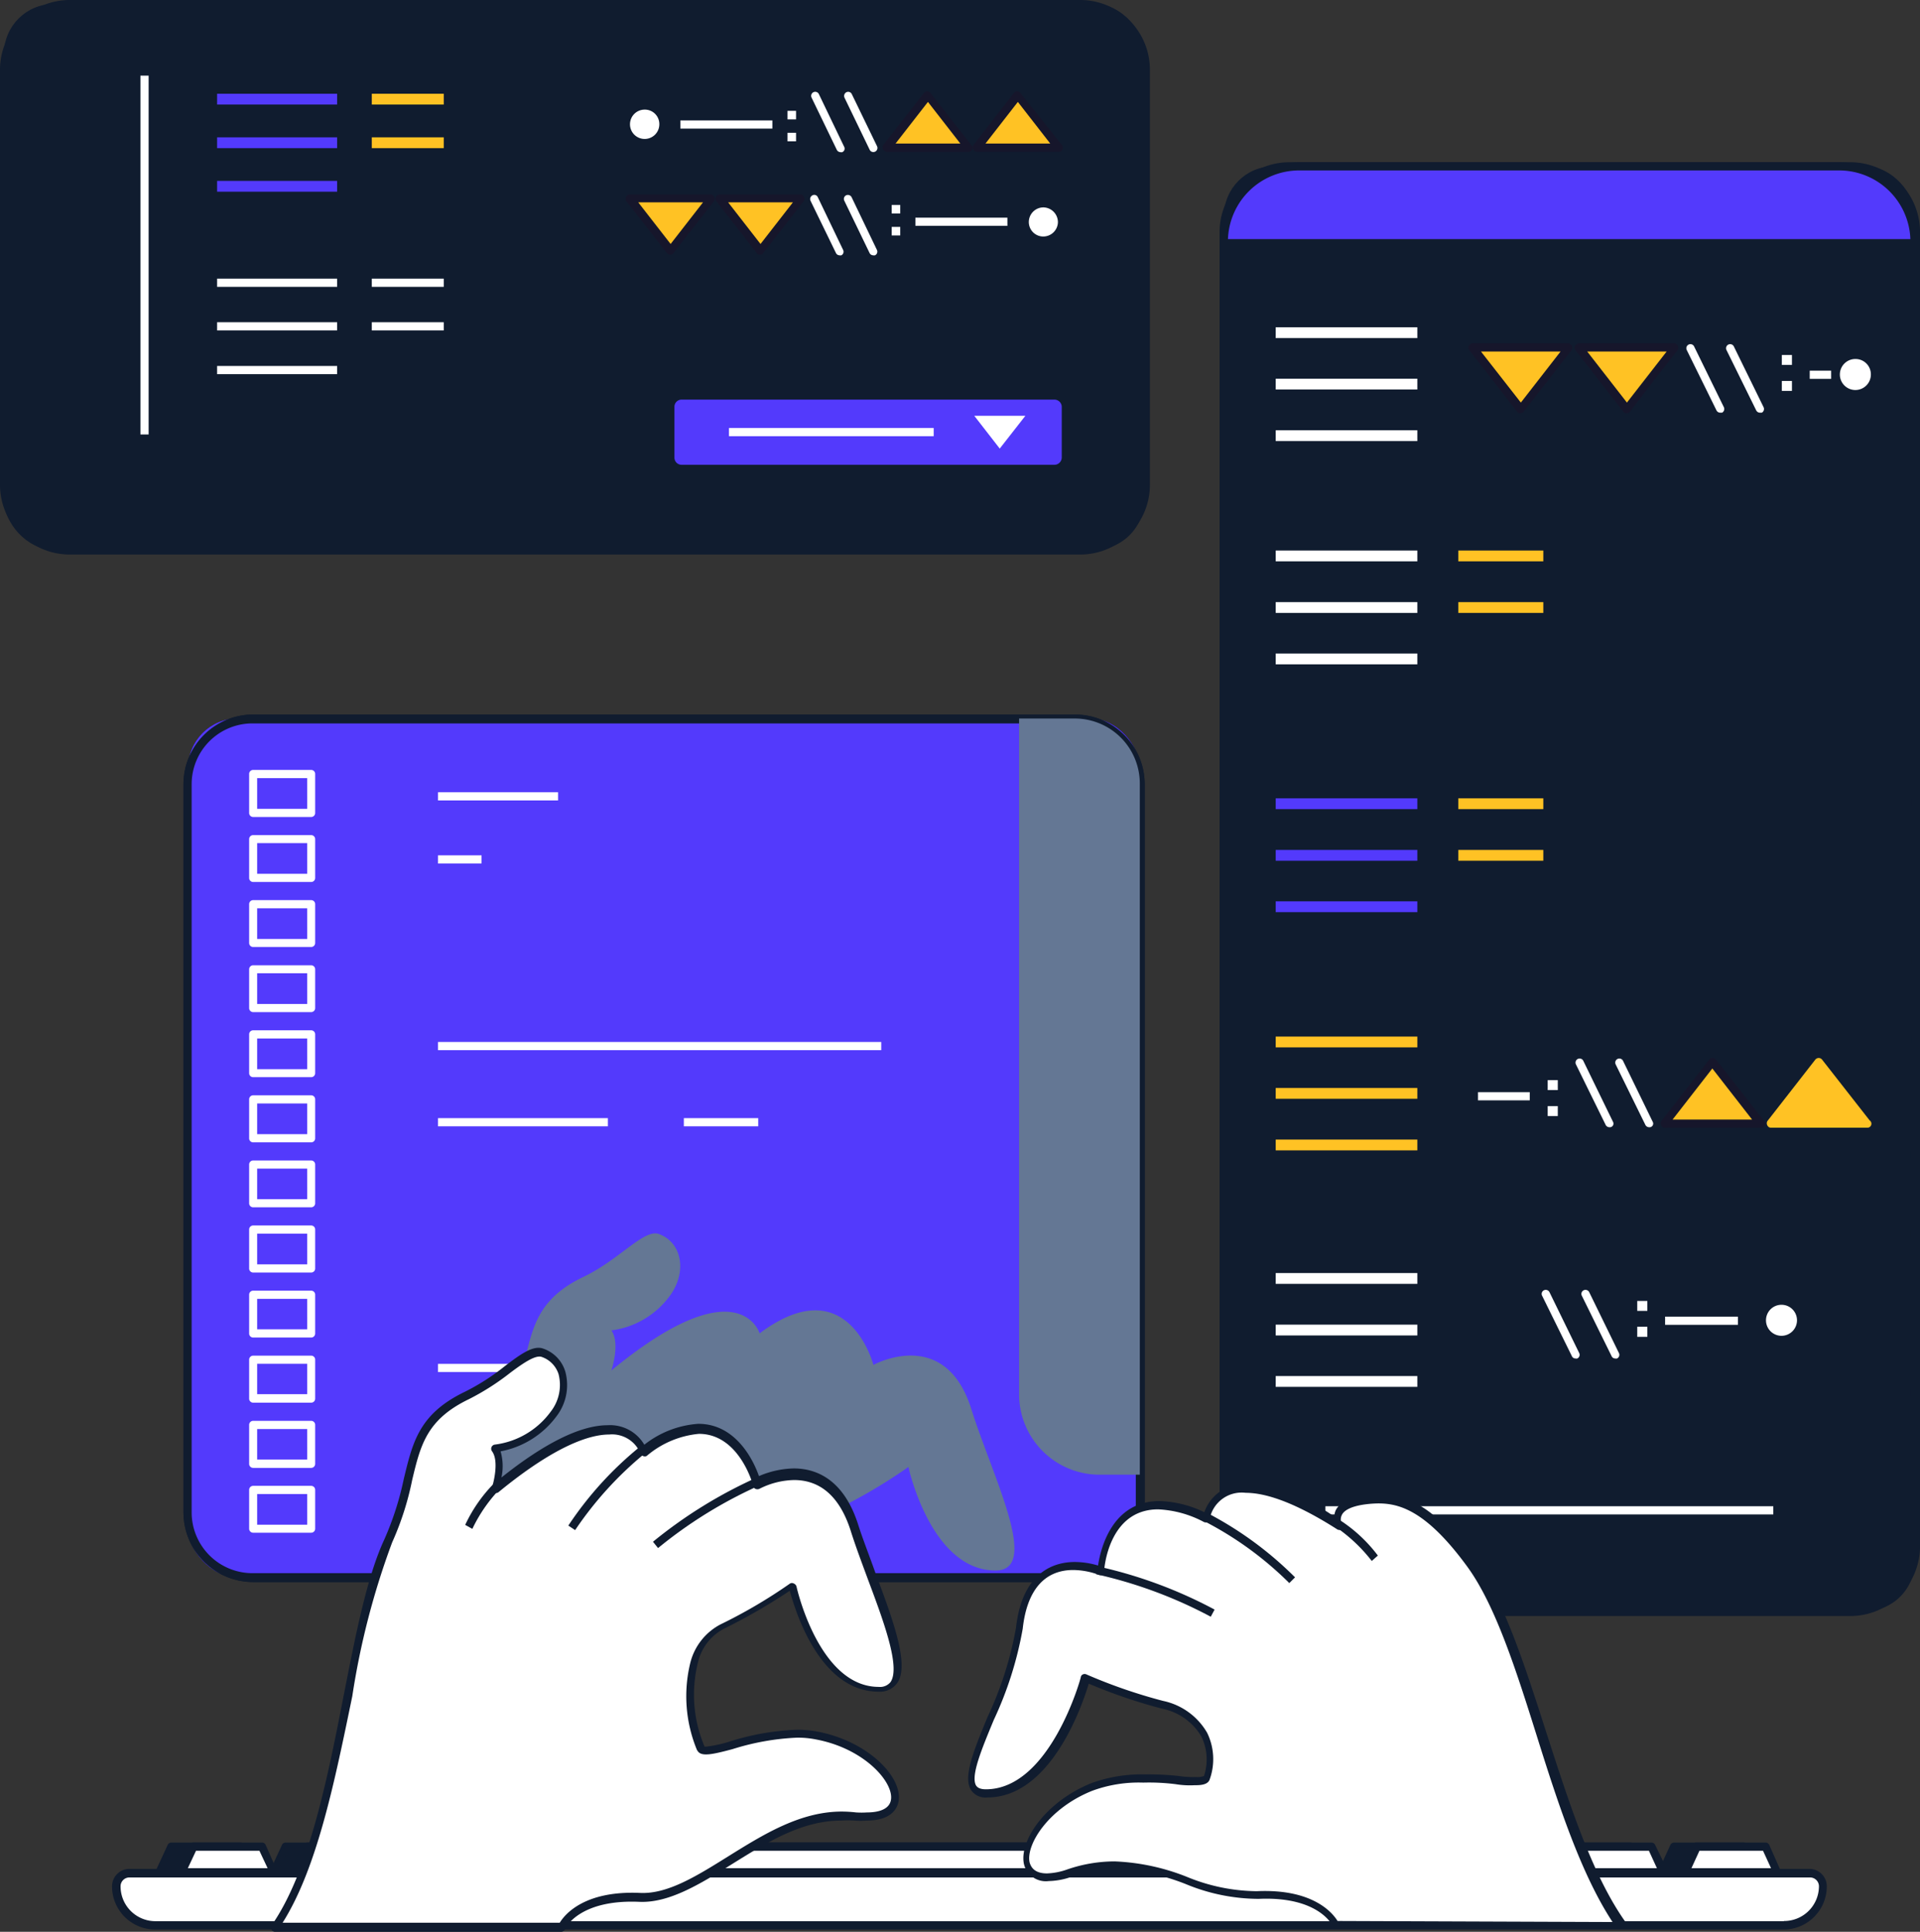 <svg xmlns="http://www.w3.org/2000/svg" width="143.984" height="144.834" viewBox="0 0 143.984 144.834"><rect x="0" y="0" width="143.984" height="144.834" fill="#333333" stroke="none"/><g id="_12" data-name="12" style="isolation: isolate"><g id="&#x421;&#x43B;&#x43E;&#x439;_2" data-name="&#x421;&#x43B;&#x43E;&#x439; 2" transform="translate(0)"><g id="Layer_1" data-name="Layer 1"><rect id="&#x9577;&#x65B9;&#x5F62;_398" data-name="&#x9577;&#x65B9;&#x5F62; 398" width="51.806" height="108.328" rx="3.72" transform="translate(91.787 12.465)" fill="#101c2f"></rect><path id="&#x30D1;&#x30B9;_2957" data-name="&#x30D1;&#x30B9; 2957" d="M117.259,9.31H75.226A5.226,5.226,0,0,0,70,14.536v98.542a5.226,5.226,0,0,0,5.226,5.226H117.3a5.226,5.226,0,0,0,5.226-5.226V14.484A5.226,5.226,0,0,0,117.259,9.31Zm4.56,103.768a4.56,4.56,0,0,1-4.56,4.56H75.226a4.56,4.56,0,0,1-4.56-4.56V14.484a4.56,4.56,0,0,1,4.56-4.56H117.3a4.56,4.56,0,0,1,4.56,4.56Z" transform="translate(21.46 2.854)" fill="#101c2f"></path><path id="&#x30D1;&#x30B9;_2958" data-name="&#x30D1;&#x30B9; 2958" d="M116.408,9.54H75.9a5.644,5.644,0,0,0-5.644,5.644v.183h51.793V15.25a5.658,5.658,0,0,0-5.644-5.71Z" transform="translate(21.54 2.925)" fill="#533afc"></path><path id="&#x30D1;&#x30B9;_2959" data-name="&#x30D1;&#x30B9; 2959" d="M116.488,9.31h-40.5A5.958,5.958,0,0,0,70,15.255v.183a.3.3,0,0,0,.314.3h51.819a.3.3,0,0,0,.3-.3V15.32a5.945,5.945,0,0,0-5.945-6.01ZM70.627,15.072a5.344,5.344,0,0,1,5.344-5.148h40.5a5.344,5.344,0,0,1,5.331,5.148Z" transform="translate(21.46 2.854)" fill="#101c2f"></path><path id="&#x30D1;&#x30B9;_2960" data-name="&#x30D1;&#x30B9; 2960" d="M88.136,24.565l3.606-4.625H84.53Z" transform="translate(25.915 6.113)" fill="#ffc224"></path><path id="&#x30D1;&#x30B9;_2961" data-name="&#x30D1;&#x30B9; 2961" d="M91.817,19.7H84.6a.3.3,0,0,0-.274.17.327.327,0,0,0,0,.327l3.606,4.625a.3.3,0,0,0,.248.118.274.274,0,0,0,.235-.118L92.026,20.2a.327.327,0,0,0,0-.327.3.3,0,0,0-.209-.17Zm-3.606,4.442-2.992-3.828H91.19Z" transform="translate(25.84 6.04)" fill="#16162b"></path><path id="&#x30D1;&#x30B9;_2962" data-name="&#x30D1;&#x30B9; 2962" d="M94.226,24.565l3.606-4.625H90.62Z" transform="translate(27.782 6.113)" fill="#ffc224"></path><path id="&#x30D1;&#x30B9;_2963" data-name="&#x30D1;&#x30B9; 2963" d="M97.908,19.7H90.7a.334.334,0,0,0-.274.5l3.606,4.625a.274.274,0,0,0,.235.118.327.327,0,0,0,.248-.118L98.1,20.2a.353.353,0,0,0-.2-.5ZM94.3,24.142l-2.979-3.828h5.958Z" transform="translate(27.706 6.04)" fill="#16162b"></path><path id="&#x30D1;&#x30B9;_2964" data-name="&#x30D1;&#x30B9; 2964" d="M97.366,19.91a.307.307,0,0,0-.549.274l2.234,4.534a.314.314,0,0,0,.274.17h.144a.314.314,0,0,0,.131-.418Z" transform="translate(29.672 6.052)" fill="#fff"></path><path id="&#x30D1;&#x30B9;_2965" data-name="&#x30D1;&#x30B9; 2965" d="M99.646,19.91a.307.307,0,0,0-.549.274l2.234,4.534a.314.314,0,0,0,.274.17h.144a.314.314,0,0,0,.131-.418Z" transform="translate(30.371 6.052)" fill="#fff"></path><rect id="&#x9577;&#x65B9;&#x5F62;_399" data-name="&#x9577;&#x65B9;&#x5F62; 399" width="0.758" height="0.745" transform="translate(133.623 26.615)" fill="#fff"></rect><rect id="&#x9577;&#x65B9;&#x5F62;_400" data-name="&#x9577;&#x65B9;&#x5F62; 400" width="0.758" height="0.745" transform="translate(133.623 28.562)" fill="#fff"></rect><rect id="&#x9577;&#x65B9;&#x5F62;_401" data-name="&#x9577;&#x65B9;&#x5F62; 401" width="1.607" height="0.614" transform="translate(135.714 27.791)" fill="#fff"></rect><path id="&#x30D1;&#x30B9;_2966" data-name="&#x30D1;&#x30B9; 2966" d="M106.7,20.83a.849.849,0,1,0,.849.849.862.862,0,0,0-.849-.849Z" transform="translate(32.451 6.386)" fill="#fff"></path><path id="&#x30D1;&#x30B9;_2967" data-name="&#x30D1;&#x30B9; 2967" d="M106.776,20.6a1.163,1.163,0,1,0,1.15,1.15A1.15,1.15,0,0,0,106.776,20.6Zm0,1.7a.549.549,0,1,1,.549-.549A.549.549,0,0,1,106.776,22.3Z" transform="translate(32.374 6.315)" fill="#fff"></path><path id="&#x30D1;&#x30B9;_2968" data-name="&#x30D1;&#x30B9; 2968" d="M101.63,65.568h7.212l-3.606-4.638Z" transform="translate(31.157 18.68)" fill="#ffc224"></path><path id="&#x30D1;&#x30B9;_2969" data-name="&#x30D1;&#x30B9; 2969" d="M105.54,60.815a.327.327,0,0,0-.483,0L101.45,65.44a.327.327,0,0,0,0,.327.3.3,0,0,0,.274.17h7.225a.3.3,0,0,0,.17-.549Zm-3.227,4.508,2.992-3.828,2.979,3.828Z" transform="translate(31.089 18.612)" fill="#ffc224"></path><path id="&#x30D1;&#x30B9;_2970" data-name="&#x30D1;&#x30B9; 2970" d="M95.53,65.568h7.212L99.136,60.93Z" transform="translate(29.287 18.68)" fill="#ffc224"></path><path id="&#x30D1;&#x30B9;_2971" data-name="&#x30D1;&#x30B9; 2971" d="M99.451,60.815a.327.327,0,0,0-.483,0L95.361,65.44a.334.334,0,0,0,.274.5h7.225a.3.3,0,0,0,.183-.549Zm-3.24,4.508,2.979-3.828,2.979,3.828Z" transform="translate(29.221 18.612)" fill="#16162b"></path><path id="&#x30D1;&#x30B9;_2972" data-name="&#x30D1;&#x30B9; 2972" d="M93.286,60.9a.307.307,0,0,0-.549.274l2.234,4.547a.314.314,0,0,0,.274.17.273.273,0,0,0,.274-.405Z" transform="translate(28.421 18.62)" fill="#fff"></path><path id="&#x30D1;&#x30B9;_2973" data-name="&#x30D1;&#x30B9; 2973" d="M91.006,60.9a.307.307,0,0,0-.549.274l2.234,4.547a.314.314,0,0,0,.274.17.273.273,0,0,0,.274-.405Z" transform="translate(27.722 18.62)" fill="#fff"></path><rect id="&#x9577;&#x65B9;&#x5F62;_402" data-name="&#x9577;&#x65B9;&#x5F62; 402" width="0.758" height="0.745" transform="translate(116.063 82.928)" fill="#fff"></rect><rect id="&#x9577;&#x65B9;&#x5F62;_403" data-name="&#x9577;&#x65B9;&#x5F62; 403" width="0.758" height="0.745" transform="translate(116.063 80.981)" fill="#fff"></rect><rect id="&#x9577;&#x65B9;&#x5F62;_404" data-name="&#x9577;&#x65B9;&#x5F62; 404" width="3.881" height="0.614" transform="translate(110.837 81.883)" fill="#fff"></rect><rect id="&#x9577;&#x65B9;&#x5F62;_405" data-name="&#x9577;&#x65B9;&#x5F62; 405" width="10.622" height="0.81" transform="translate(95.667 24.537)" fill="#fff"></rect><rect id="&#x9577;&#x65B9;&#x5F62;_406" data-name="&#x9577;&#x65B9;&#x5F62; 406" width="10.622" height="0.81" transform="translate(95.667 28.392)" fill="#fff"></rect><rect id="&#x9577;&#x65B9;&#x5F62;_407" data-name="&#x9577;&#x65B9;&#x5F62; 407" width="10.622" height="0.81" transform="translate(95.667 32.259)" fill="#fff"></rect><path id="&#x30D1;&#x30B9;_2974" data-name="&#x30D1;&#x30B9; 2974" d="M89.067,74.179a.314.314,0,0,0-.418-.131.3.3,0,0,0-.131.405l2.234,4.534a.287.287,0,0,0,.274.17.235.235,0,0,0,.131,0,.3.3,0,0,0,.144-.405Z" transform="translate(27.127 22.691)" fill="#fff"></path><path id="&#x30D1;&#x30B9;_2975" data-name="&#x30D1;&#x30B9; 2975" d="M91.347,74.179a.314.314,0,0,0-.418-.131.3.3,0,0,0-.131.405l2.234,4.534a.287.287,0,0,0,.274.17.209.209,0,0,0,.131,0,.3.3,0,0,0,.144-.405Z" transform="translate(27.826 22.691)" fill="#fff"></path><rect id="&#x9577;&#x65B9;&#x5F62;_408" data-name="&#x9577;&#x65B9;&#x5F62; 408" width="0.758" height="0.745" transform="translate(122.779 97.536)" fill="#fff"></rect><rect id="&#x9577;&#x65B9;&#x5F62;_409" data-name="&#x9577;&#x65B9;&#x5F62; 409" width="0.758" height="0.758" transform="translate(122.779 99.47)" fill="#fff"></rect><rect id="&#x9577;&#x65B9;&#x5F62;_410" data-name="&#x9577;&#x65B9;&#x5F62; 410" width="5.461" height="0.614" transform="translate(124.869 98.712)" fill="#fff"></rect><path id="&#x30D1;&#x30B9;_2976" data-name="&#x30D1;&#x30B9; 2976" d="M102.449,75.11a.849.849,0,1,0,.849.849A.849.849,0,0,0,102.449,75.11Z" transform="translate(31.148 23.027)" fill="#fff"></path><path id="&#x30D1;&#x30B9;_2977" data-name="&#x30D1;&#x30B9; 2977" d="M102.523,74.87a1.163,1.163,0,1,0,1.163,1.163A1.163,1.163,0,0,0,102.523,74.87Zm0,1.7a.542.542,0,0,1,0-1.084.549.549,0,0,1,.549.549.536.536,0,0,1-.549.536Z" transform="translate(31.074 22.953)" fill="#fff"></path><rect id="&#x9577;&#x65B9;&#x5F62;_411" data-name="&#x9577;&#x65B9;&#x5F62; 411" width="10.622" height="0.81" transform="translate(95.667 95.445)" fill="#fff"></rect><rect id="&#x9577;&#x65B9;&#x5F62;_412" data-name="&#x9577;&#x65B9;&#x5F62; 412" width="10.622" height="0.81" transform="translate(95.667 99.313)" fill="#fff"></rect><rect id="&#x9577;&#x65B9;&#x5F62;_413" data-name="&#x9577;&#x65B9;&#x5F62; 413" width="10.622" height="0.81" transform="translate(95.667 103.167)" fill="#fff"></rect><rect id="&#x9577;&#x65B9;&#x5F62;_414" data-name="&#x9577;&#x65B9;&#x5F62; 414" width="10.622" height="0.81" transform="translate(95.667 41.275)" fill="#fff"></rect><rect id="&#x9577;&#x65B9;&#x5F62;_415" data-name="&#x9577;&#x65B9;&#x5F62; 415" width="10.622" height="0.81" transform="translate(95.667 45.142)" fill="#fff"></rect><rect id="&#x9577;&#x65B9;&#x5F62;_416" data-name="&#x9577;&#x65B9;&#x5F62; 416" width="10.622" height="0.81" transform="translate(95.667 48.997)" fill="#fff"></rect><rect id="&#x9577;&#x65B9;&#x5F62;_417" data-name="&#x9577;&#x65B9;&#x5F62; 417" width="6.376" height="0.81" transform="translate(109.36 41.275)" fill="#ffc224"></rect><rect id="&#x9577;&#x65B9;&#x5F62;_418" data-name="&#x9577;&#x65B9;&#x5F62; 418" width="6.376" height="0.81" transform="translate(109.36 45.142)" fill="#ffc224"></rect><rect id="&#x9577;&#x65B9;&#x5F62;_419" data-name="&#x9577;&#x65B9;&#x5F62; 419" width="10.622" height="0.81" transform="translate(95.667 59.854)" fill="#533afc"></rect><rect id="&#x9577;&#x65B9;&#x5F62;_420" data-name="&#x9577;&#x65B9;&#x5F62; 420" width="10.622" height="0.81" transform="translate(95.667 63.722)" fill="#533afc"></rect><rect id="&#x9577;&#x65B9;&#x5F62;_421" data-name="&#x9577;&#x65B9;&#x5F62; 421" width="10.622" height="0.81" transform="translate(95.667 67.576)" fill="#533afc"></rect><rect id="&#x9577;&#x65B9;&#x5F62;_422" data-name="&#x9577;&#x65B9;&#x5F62; 422" width="10.622" height="0.81" transform="translate(95.667 77.715)" fill="#ffc224"></rect><rect id="&#x9577;&#x65B9;&#x5F62;_423" data-name="&#x9577;&#x65B9;&#x5F62; 423" width="10.622" height="0.81" transform="translate(95.667 81.569)" fill="#ffc224"></rect><rect id="&#x9577;&#x65B9;&#x5F62;_424" data-name="&#x9577;&#x65B9;&#x5F62; 424" width="10.622" height="0.81" transform="translate(95.667 85.437)" fill="#ffc224"></rect><rect id="&#x9577;&#x65B9;&#x5F62;_425" data-name="&#x9577;&#x65B9;&#x5F62; 425" width="6.376" height="0.81" transform="translate(109.36 59.854)" fill="#ffc224"></rect><rect id="&#x9577;&#x65B9;&#x5F62;_426" data-name="&#x9577;&#x65B9;&#x5F62; 426" width="6.376" height="0.81" transform="translate(109.36 63.722)" fill="#ffc224"></rect><rect id="&#x9577;&#x65B9;&#x5F62;_427" data-name="&#x9577;&#x65B9;&#x5F62; 427" width="33.592" height="0.614" transform="translate(99.391 112.927)" fill="#fff"></rect><rect id="&#x9577;&#x65B9;&#x5F62;_428" data-name="&#x9577;&#x65B9;&#x5F62; 428" width="85.502" height="40.909" rx="3.72" transform="translate(0.301 0.301)" fill="#101c2f"></rect><path id="&#x30D1;&#x30B9;_2978" data-name="&#x30D1;&#x30B9; 2978" d="M81.008,0H5.226A5.226,5.226,0,0,0,0,5.226V36.349a5.226,5.226,0,0,0,5.226,5.226H81.008a5.226,5.226,0,0,0,5.226-5.226V5.226A5.226,5.226,0,0,0,81.008,0Zm4.56,36.349a4.56,4.56,0,0,1-4.56,4.56H5.226a4.56,4.56,0,0,1-4.612-4.56V5.226A4.56,4.56,0,0,1,5.226.614H81.008A4.56,4.56,0,0,1,85.5,5.226Z" transform="translate(0)" fill="#101c2f"></path><rect id="&#x9577;&#x65B9;&#x5F62;_429" data-name="&#x9577;&#x65B9;&#x5F62; 429" width="0.614" height="26.902" transform="translate(10.531 5.671)" fill="#fff"></rect><rect id="&#x9577;&#x65B9;&#x5F62;_430" data-name="&#x9577;&#x65B9;&#x5F62; 430" width="9.002" height="0.81" transform="translate(16.28 7.029)" fill="#533afc"></rect><rect id="&#x9577;&#x65B9;&#x5F62;_431" data-name="&#x9577;&#x65B9;&#x5F62; 431" width="9.002" height="0.81" transform="translate(16.28 10.296)" fill="#533afc"></rect><rect id="&#x9577;&#x65B9;&#x5F62;_432" data-name="&#x9577;&#x65B9;&#x5F62; 432" width="9.002" height="0.81" transform="translate(16.28 13.562)" fill="#533afc"></rect><rect id="&#x9577;&#x65B9;&#x5F62;_433" data-name="&#x9577;&#x65B9;&#x5F62; 433" width="5.396" height="0.81" transform="translate(27.882 7.029)" fill="#ffc224"></rect><rect id="&#x9577;&#x65B9;&#x5F62;_434" data-name="&#x9577;&#x65B9;&#x5F62; 434" width="5.396" height="0.81" transform="translate(27.882 10.296)" fill="#ffc224"></rect><rect id="&#x9577;&#x65B9;&#x5F62;_435" data-name="&#x9577;&#x65B9;&#x5F62; 435" width="9.002" height="0.614" transform="translate(16.28 20.892)" fill="#fff"></rect><rect id="&#x9577;&#x65B9;&#x5F62;_436" data-name="&#x9577;&#x65B9;&#x5F62; 436" width="9.002" height="0.614" transform="translate(16.28 24.159)" fill="#fff"></rect><rect id="&#x9577;&#x65B9;&#x5F62;_437" data-name="&#x9577;&#x65B9;&#x5F62; 437" width="9.002" height="0.614" transform="translate(16.28 27.438)" fill="#fff"></rect><rect id="&#x9577;&#x65B9;&#x5F62;_438" data-name="&#x9577;&#x65B9;&#x5F62; 438" width="5.396" height="0.614" transform="translate(27.882 20.892)" fill="#fff"></rect><rect id="&#x9577;&#x65B9;&#x5F62;_439" data-name="&#x9577;&#x65B9;&#x5F62; 439" width="5.396" height="0.614" transform="translate(27.882 24.159)" fill="#fff"></rect><path id="&#x30D1;&#x30B9;_2979" data-name="&#x30D1;&#x30B9; 2979" d="M56.04,9.39h6.115L59.1,5.47Z" transform="translate(17.18 1.677)" fill="#ffc224"></path><path id="&#x30D1;&#x30B9;_2980" data-name="&#x30D1;&#x30B9; 2980" d="M59.4,5.359a.287.287,0,0,0-.47,0l-3.057,3.92a.274.274,0,0,0,0,.314.3.3,0,0,0,.274.183h6.128a.316.316,0,0,0,.2-.562Zm-2.613,3.8,2.43-3.123,2.43,3.123Z" transform="translate(17.114 1.605)" fill="#16162b"></path><path id="&#x30D1;&#x30B9;_2981" data-name="&#x30D1;&#x30B9; 2981" d="M50.88,9.39h6.1L53.937,5.47Z" transform="translate(15.599 1.677)" fill="#ffc224"></path><path id="&#x30D1;&#x30B9;_2982" data-name="&#x30D1;&#x30B9; 2982" d="M54.241,5.357a.314.314,0,0,0-.483,0L50.7,9.276a.341.341,0,0,0,.274.5H57.1a.3.3,0,0,0,.3-.314.314.314,0,0,0-.131-.248Zm-2.613,3.8,2.43-3.123,2.43,3.123Z" transform="translate(15.53 1.607)" fill="#16162b"></path><path id="&#x30D1;&#x30B9;_2983" data-name="&#x30D1;&#x30B9; 2983" d="M49.025,5.441A.3.3,0,0,0,48.62,5.3a.314.314,0,0,0-.144.405l1.895,3.92a.307.307,0,0,0,.549-.274Z" transform="translate(14.853 1.615)" fill="#fff"></path><path id="&#x30D1;&#x30B9;_2984" data-name="&#x30D1;&#x30B9; 2984" d="M47.136,5.441a.3.3,0,1,0-.549.261l1.895,3.92a.314.314,0,0,0,.274.17.222.222,0,0,0,.131,0,.287.287,0,0,0,.144-.405Z" transform="translate(14.273 1.615)" fill="#fff"></path><rect id="&#x9577;&#x65B9;&#x5F62;_440" data-name="&#x9577;&#x65B9;&#x5F62; 440" width="0.64" height="0.64" transform="translate(59.057 9.956)" fill="#fff"></rect><rect id="&#x9577;&#x65B9;&#x5F62;_441" data-name="&#x9577;&#x65B9;&#x5F62; 441" width="0.64" height="0.64" transform="translate(59.057 8.31)" fill="#fff"></rect><rect id="&#x9577;&#x65B9;&#x5F62;_442" data-name="&#x9577;&#x65B9;&#x5F62; 442" width="6.899" height="0.614" transform="translate(51.022 9.028)" fill="#fff"></rect><path id="&#x30D1;&#x30B9;_2985" data-name="&#x30D1;&#x30B9; 2985" d="M37.258,6.29a1.1,1.1,0,1,0,1.1,1.084,1.084,1.084,0,0,0-1.1-1.084Z" transform="translate(11.086 1.928)" fill="#fff"></path><path id="&#x30D1;&#x30B9;_2986" data-name="&#x30D1;&#x30B9; 2986" d="M39.207,15.31l3.057-3.92H36.15Z" transform="translate(11.083 3.492)" fill="#ffc224"></path><path id="&#x30D1;&#x30B9;_2987" data-name="&#x30D1;&#x30B9; 2987" d="M42.34,11.16H36.225a.327.327,0,0,0-.274.483l3.057,3.92a.366.366,0,0,0,.248.118.314.314,0,0,0,.235-.118l3.057-3.92a.34.34,0,0,0,0-.314A.314.314,0,0,0,42.34,11.16Zm-3.057,3.711-2.43-3.123h4.86Z" transform="translate(11.008 3.421)" fill="#16162b"></path><path id="&#x30D1;&#x30B9;_2988" data-name="&#x30D1;&#x30B9; 2988" d="M44.367,15.31l3.057-3.92H41.31Z" transform="translate(12.665 3.492)" fill="#ffc224"></path><path id="&#x30D1;&#x30B9;_2989" data-name="&#x30D1;&#x30B9; 2989" d="M47.514,11.16H41.386a.3.3,0,0,0-.274.17.274.274,0,0,0,0,.314l3.057,3.92a.3.3,0,0,0,.47,0l3.057-3.92a.274.274,0,0,0,0-.314.3.3,0,0,0-.183-.17Zm-3.07,3.711-2.43-3.123h4.86Z" transform="translate(12.589 3.421)" fill="#16162b"></path><path id="&#x30D1;&#x30B9;_2990" data-name="&#x30D1;&#x30B9; 2990" d="M47.075,11.362a.287.287,0,0,0-.405-.144.314.314,0,0,0-.144.405l1.908,3.92a.3.3,0,0,0,.274.17.248.248,0,0,0,.131,0,.3.3,0,0,0,.131-.405Z" transform="translate(14.256 3.428)" fill="#fff"></path><path id="&#x30D1;&#x30B9;_2991" data-name="&#x30D1;&#x30B9; 2991" d="M49.017,11.361a.314.314,0,0,0-.418-.144.3.3,0,0,0-.131.405l1.895,3.92a.3.3,0,0,0,.274.17.248.248,0,0,0,.131,0,.3.3,0,0,0,.144-.405Z" transform="translate(14.849 3.429)" fill="#fff"></path><rect id="&#x9577;&#x65B9;&#x5F62;_443" data-name="&#x9577;&#x65B9;&#x5F62; 443" width="0.64" height="0.64" transform="translate(66.87 15.365)" fill="#fff"></rect><rect id="&#x9577;&#x65B9;&#x5F62;_444" data-name="&#x9577;&#x65B9;&#x5F62; 444" width="0.64" height="0.64" transform="translate(66.87 17.012)" fill="#fff"></rect><rect id="&#x9577;&#x65B9;&#x5F62;_445" data-name="&#x9577;&#x65B9;&#x5F62; 445" width="6.899" height="0.614" transform="translate(68.647 16.319)" fill="#fff"></rect><path id="&#x30D1;&#x30B9;_2992" data-name="&#x30D1;&#x30B9; 2992" d="M60.134,11.9A1.1,1.1,0,0,0,59.05,13a1.084,1.084,0,0,0,1.084,1.084A1.1,1.1,0,0,0,61.232,13,1.111,1.111,0,0,0,60.134,11.9Z" transform="translate(18.103 3.648)" fill="#fff"></path><rect id="&#x9577;&#x65B9;&#x5F62;_446" data-name="&#x9577;&#x65B9;&#x5F62; 446" width="29.672" height="5.501" rx="0.65" transform="translate(50.264 29.646)" fill="#533afc"></rect><path id="&#x30D1;&#x30B9;_2993" data-name="&#x30D1;&#x30B9; 2993" d="M67.35,22.46H39.39a1.163,1.163,0,0,0-1.15,1.163v3.789a1.163,1.163,0,0,0,1.15,1.163H67.35a1.163,1.163,0,0,0,1.163-1.163V23.623A1.163,1.163,0,0,0,67.35,22.46Zm.549,4.952a.549.549,0,0,1-.549.549H39.39a.536.536,0,0,1-.536-.549V23.623a.536.536,0,0,1,.536-.549H67.35a.549.549,0,0,1,.549.549Z" transform="translate(11.723 6.886)" fill="#101c2f"></path><rect id="&#x9577;&#x65B9;&#x5F62;_447" data-name="&#x9577;&#x65B9;&#x5F62; 447" width="15.352" height="0.614" transform="translate(54.667 32.089)" fill="#fff"></rect><path id="&#x30D1;&#x30B9;_2994" data-name="&#x30D1;&#x30B9; 2994" d="M57.828,26.316l1.921-2.456H55.92Z" transform="translate(17.144 7.315)" fill="#fff"></path><rect id="&#x9577;&#x65B9;&#x5F62;_448" data-name="&#x9577;&#x65B9;&#x5F62; 448" width="71.352" height="64.375" rx="3.72" transform="translate(14.111 53.87)" fill="#3200ff"></rect><path id="&#x30D1;&#x30B9;_2995" data-name="&#x30D1;&#x30B9; 2995" d="M77.387,41H15.756a5.226,5.226,0,0,0-5.226,5.226v54.589a5.226,5.226,0,0,0,5.226,5.226H77.387a5.226,5.226,0,0,0,5.226-5.226V46.226A5.226,5.226,0,0,0,77.387,41Zm4.56,59.815a4.573,4.573,0,0,1-4.56,4.56H15.756a4.56,4.56,0,0,1-4.612-4.56V46.226a4.56,4.56,0,0,1,4.56-4.56H77.387a4.573,4.573,0,0,1,4.56,4.56Z" transform="translate(3.228 12.57)" fill="#101c2f"></path><rect id="&#x9577;&#x65B9;&#x5F62;_449" data-name="&#x9577;&#x65B9;&#x5F62; 449" width="71.352" height="64.375" rx="3.72" transform="translate(14.111 53.87)" fill="#533afc"></rect><path id="&#x30D1;&#x30B9;_2996" data-name="&#x30D1;&#x30B9; 2996" d="M77.387,41H15.756a5.226,5.226,0,0,0-5.226,5.226v54.589a5.226,5.226,0,0,0,5.226,5.226H77.387a5.226,5.226,0,0,0,5.226-5.226V46.226A5.226,5.226,0,0,0,77.387,41Zm4.56,59.815a4.573,4.573,0,0,1-4.56,4.56H15.756a4.56,4.56,0,0,1-4.612-4.56V46.226a4.56,4.56,0,0,1,4.56-4.56H77.387a4.573,4.573,0,0,1,4.56,4.56Z" transform="translate(3.228 12.57)" fill="#101c2f"></path><path id="&#x30D1;&#x30B9;_2997" data-name="&#x30D1;&#x30B9; 2997" d="M62.684,41.23H58.49V91.886a6.036,6.036,0,0,0,6.036,6.036h3.018V46.156a4.874,4.874,0,0,0-4.86-4.926Z" transform="translate(17.932 12.64)" fill="#647794" style="mix-blend-mode: multiply;isolation: isolate"></path><rect id="&#x9577;&#x65B9;&#x5F62;_450" data-name="&#x9577;&#x65B9;&#x5F62; 450" width="9.002" height="0.614" transform="translate(32.847 59.397)" fill="#fff"></rect><rect id="&#x9577;&#x65B9;&#x5F62;_451" data-name="&#x9577;&#x65B9;&#x5F62; 451" width="33.239" height="0.614" transform="translate(32.847 78.12)" fill="#fff"></rect><rect id="&#x9577;&#x65B9;&#x5F62;_452" data-name="&#x9577;&#x65B9;&#x5F62; 452" width="12.739" height="0.614" transform="translate(32.847 83.83)" fill="#fff"></rect><rect id="&#x9577;&#x65B9;&#x5F62;_453" data-name="&#x9577;&#x65B9;&#x5F62; 453" width="5.579" height="0.614" transform="translate(51.283 83.83)" fill="#fff"></rect><rect id="&#x9577;&#x65B9;&#x5F62;_454" data-name="&#x9577;&#x65B9;&#x5F62; 454" width="12.739" height="0.614" transform="translate(32.847 102.253)" fill="#fff"></rect><rect id="&#x9577;&#x65B9;&#x5F62;_455" data-name="&#x9577;&#x65B9;&#x5F62; 455" width="18.71" height="0.614" transform="translate(32.847 107.44)" fill="#fff"></rect><rect id="&#x9577;&#x65B9;&#x5F62;_456" data-name="&#x9577;&#x65B9;&#x5F62; 456" width="8.454" height="0.614" transform="translate(55.948 107.44)" fill="#fff"></rect><rect id="&#x9577;&#x65B9;&#x5F62;_457" data-name="&#x9577;&#x65B9;&#x5F62; 457" width="3.266" height="0.614" transform="translate(32.847 64.127)" fill="#fff"></rect><path id="&#x30D1;&#x30B9;_2998" data-name="&#x30D1;&#x30B9; 2998" d="M18.951,44.18H14.6a.3.3,0,0,0-.3.314v2.9a.3.3,0,0,0,.3.314h4.351a.3.3,0,0,0,.3-.314v-2.9a.3.3,0,0,0-.3-.314Zm-.3,2.914H14.9v-2.3h3.75Z" transform="translate(4.384 13.544)" fill="#fff"></path><path id="&#x30D1;&#x30B9;_2999" data-name="&#x30D1;&#x30B9; 2999" d="M18.951,47.92H14.6a.3.3,0,0,0-.3.3v2.914a.3.3,0,0,0,.3.3h4.351a.3.3,0,0,0,.3-.3V48.22a.3.3,0,0,0-.3-.3Zm-.3,2.9H14.9v-2.3h3.75Z" transform="translate(4.384 14.691)" fill="#fff"></path><path id="&#x30D1;&#x30B9;_3000" data-name="&#x30D1;&#x30B9; 3000" d="M18.951,51.65H14.6a.3.3,0,0,0-.3.314v2.9a.3.3,0,0,0,.3.3h4.351a.3.3,0,0,0,.3-.3v-2.9a.3.3,0,0,0-.3-.314Zm-.3,2.914H14.9v-2.3h3.75Z" transform="translate(4.384 15.835)" fill="#fff"></path><path id="&#x30D1;&#x30B9;_3001" data-name="&#x30D1;&#x30B9; 3001" d="M18.951,55.39H14.6a.3.3,0,0,0-.3.3V58.6a.3.3,0,0,0,.3.3h4.351a.3.3,0,0,0,.3-.3V55.69A.3.3,0,0,0,18.951,55.39Zm-.3,2.9H14.9v-2.3h3.75Z" transform="translate(4.384 16.981)" fill="#fff"></path><path id="&#x30D1;&#x30B9;_3002" data-name="&#x30D1;&#x30B9; 3002" d="M18.951,59.12H14.6a.3.3,0,0,0-.3.3v2.914a.3.3,0,0,0,.3.3h4.351a.3.3,0,0,0,.3-.3V59.421A.3.3,0,0,0,18.951,59.12Zm-.3,2.914H14.9v-2.3h3.75Z" transform="translate(4.384 18.125)" fill="#fff"></path><path id="&#x30D1;&#x30B9;_3003" data-name="&#x30D1;&#x30B9; 3003" d="M18.951,62.85H14.6a.3.3,0,0,0-.3.314v2.9a.3.3,0,0,0,.3.314h4.351a.3.3,0,0,0,.3-.314v-2.9a.3.3,0,0,0-.3-.314Zm-.3,2.914H14.9v-2.3h3.75Z" transform="translate(4.384 19.268)" fill="#fff"></path><path id="&#x30D1;&#x30B9;_3004" data-name="&#x30D1;&#x30B9; 3004" d="M18.951,66.59H14.6a.3.3,0,0,0-.3.3V69.8a.3.3,0,0,0,.3.3h4.351a.3.3,0,0,0,.3-.3V66.89A.3.3,0,0,0,18.951,66.59Zm-.3,2.9H14.9V67.2h3.75Z" transform="translate(4.384 20.415)" fill="#fff"></path><path id="&#x30D1;&#x30B9;_3005" data-name="&#x30D1;&#x30B9; 3005" d="M18.951,70.32H14.6a.3.3,0,0,0-.3.314v2.9a.3.3,0,0,0,.3.314h4.351a.3.3,0,0,0,.3-.314v-2.9a.3.3,0,0,0-.3-.314Zm-.3,2.914H14.9v-2.3h3.75Z" transform="translate(4.384 21.558)" fill="#fff"></path><path id="&#x30D1;&#x30B9;_3006" data-name="&#x30D1;&#x30B9; 3006" d="M18.951,74.06H14.6a.3.3,0,0,0-.3.3v2.914a.3.3,0,0,0,.3.3h4.351a.3.3,0,0,0,.3-.3V74.36A.3.3,0,0,0,18.951,74.06Zm-.3,2.9H14.9V74.674h3.75Z" transform="translate(4.384 22.705)" fill="#fff"></path><path id="&#x30D1;&#x30B9;_3007" data-name="&#x30D1;&#x30B9; 3007" d="M18.951,77.79H14.6a.3.3,0,0,0-.3.314V81a.3.3,0,0,0,.3.314h4.351a.3.3,0,0,0,.3-.314v-2.94A.3.3,0,0,0,18.951,77.79Zm-.3,2.888H14.9V78.4h3.75Z" transform="translate(4.384 23.848)" fill="#fff"></path><path id="&#x30D1;&#x30B9;_3008" data-name="&#x30D1;&#x30B9; 3008" d="M18.951,81.53H14.6a.3.3,0,0,0-.3.3v2.927a.3.3,0,0,0,.3.3h4.351a.3.3,0,0,0,.3-.3V81.83A.3.3,0,0,0,18.951,81.53Zm-.3,2.9H14.9V82.144h3.75Z" transform="translate(4.384 24.995)" fill="#fff"></path><path id="&#x30D1;&#x30B9;_3009" data-name="&#x30D1;&#x30B9; 3009" d="M18.951,85.26H14.6a.3.3,0,0,0-.3.3v2.914a.3.3,0,0,0,.3.3h4.351a.3.3,0,0,0,.3-.3V85.561A.3.3,0,0,0,18.951,85.26Zm-.3,2.914H14.9v-2.3h3.75Z" transform="translate(4.384 26.139)" fill="#fff"></path><path id="&#x30D1;&#x30B9;_3010" data-name="&#x30D1;&#x30B9; 3010" d="M57.319,80.633s-1.895-7.33-8.532-2.365c0,0-1.529-5.1-11.119,2.783,0,0,.692-2.025,0-3.005a6.441,6.441,0,0,0,4.4-2.613c1.307-1.8.875-4-.836-4.612-1.111-.405-2.94,1.908-5.631,3.2-5.017,2.391-3.541,5.762-5.906,10.871A57.816,57.816,0,0,0,26.68,96.521H52.328c0-2.038.523-4.194,2.391-5.135a40.093,40.093,0,0,0,5.226-3.1s1.672,7.761,6.533,7.761c3.41,0-.209-7-1.816-12.1C62.689,77.667,57.319,80.633,57.319,80.633Z" transform="translate(8.179 21.698)" fill="#647794" style="mix-blend-mode: multiply;isolation: isolate"></path><path id="&#x30D1;&#x30B9;_3011" data-name="&#x30D1;&#x30B9; 3011" d="M133.679,107.48H7.66a.98.98,0,0,0-.98.967,2.927,2.927,0,0,0,2.927,2.927H131.732a2.927,2.927,0,0,0,2.927-2.927.967.967,0,0,0-.98-.967Z" transform="translate(2.048 32.951)" fill="#fff"></path><path id="&#x30D1;&#x30B9;_3012" data-name="&#x30D1;&#x30B9; 3012" d="M133.756,107.24H7.737a1.307,1.307,0,0,0-1.307,1.307,3.24,3.24,0,0,0,3.227,3.24H131.783a3.24,3.24,0,0,0,3.24-3.24A1.307,1.307,0,0,0,133.756,107.24Zm-1.947,3.92H9.683a2.613,2.613,0,0,1-2.613-2.613.666.666,0,0,1,.666-.666H133.756a.666.666,0,0,1,.679.666,2.613,2.613,0,0,1-2.626,2.6Z" transform="translate(1.971 32.877)" fill="#101c2f"></path><path id="&#x30D1;&#x30B9;_3013" data-name="&#x30D1;&#x30B9; 3013" d="M96.338,105.97l-.888,1.921h6.938l-.888-1.921Z" transform="translate(29.263 32.488)" fill="#101c2f"></path><path id="&#x30D1;&#x30B9;_3014" data-name="&#x30D1;&#x30B9; 3014" d="M101.861,105.913a.3.3,0,0,0-.274-.183H96.36a.3.3,0,0,0-.274.183l-.888,1.921a.3.3,0,0,0,.274.431h6.938a.314.314,0,0,0,.261-.144.287.287,0,0,0,0-.287Zm-5.84,1.738.6-1.307h4.769l.6,1.307Z" transform="translate(29.176 32.414)" fill="#101c2f"></path><path id="&#x30D1;&#x30B9;_3015" data-name="&#x30D1;&#x30B9; 3015" d="M97.6,105.97l-.888,1.921h6.938l-.888-1.921Z" transform="translate(29.649 32.488)" fill="#fff"></path><path id="&#x30D1;&#x30B9;_3016" data-name="&#x30D1;&#x30B9; 3016" d="M103.121,105.913a.3.3,0,0,0-.274-.183H97.62a.3.3,0,0,0-.274.183l-.888,1.921a.3.3,0,0,0,.274.431h6.977a.314.314,0,0,0,.261-.144.287.287,0,0,0,0-.287Zm-5.84,1.738.6-1.307h4.769l.6,1.307Z" transform="translate(29.562 32.414)" fill="#101c2f"></path><path id="&#x30D1;&#x30B9;_3017" data-name="&#x30D1;&#x30B9; 3017" d="M89.828,105.97l-.888,1.921h6.938l-.888-1.921Z" transform="translate(27.267 32.488)" fill="#101c2f"></path><path id="&#x30D1;&#x30B9;_3018" data-name="&#x30D1;&#x30B9; 3018" d="M95.337,105.913a.3.3,0,0,0-.274-.183H89.9a.3.3,0,0,0-.274.183l-.888,1.921a.287.287,0,0,0,0,.287.313.313,0,0,0,.261.144h6.938a.274.274,0,0,0,.248-.144.287.287,0,0,0,0-.287Zm-5.853,1.738.614-1.307h4.769l.6,1.307Z" transform="translate(27.193 32.414)" fill="#101c2f"></path><path id="&#x30D1;&#x30B9;_3019" data-name="&#x30D1;&#x30B9; 3019" d="M91.088,105.97l-.888,1.921h6.938l-.888-1.921Z" transform="translate(27.653 32.488)" fill="#fff"></path><path id="&#x30D1;&#x30B9;_3020" data-name="&#x30D1;&#x30B9; 3020" d="M96.542,105.913a.3.3,0,0,0-.274-.183H91.041a.3.3,0,0,0-.274.183l-.758,1.921a.287.287,0,0,0,0,.287.3.3,0,0,0,.261.144h6.938a.3.3,0,0,0,.274-.431Zm-5.853,1.738.614-1.307h4.769l.6,1.307Z" transform="translate(27.583 32.414)" fill="#101c2f"></path><path id="&#x30D1;&#x30B9;_3021" data-name="&#x30D1;&#x30B9; 3021" d="M83.318,105.97l-.888,1.921h6.925l-.888-1.921Z" transform="translate(25.271 32.488)" fill="#101c2f"></path><path id="&#x30D1;&#x30B9;_3022" data-name="&#x30D1;&#x30B9; 3022" d="M88.829,105.913a.314.314,0,0,0-.287-.183H83.394a.314.314,0,0,0-.287.183l-.889,1.921a.327.327,0,0,0,0,.287.3.3,0,0,0,.261.144H89.4a.3.3,0,0,0,.261-.144.327.327,0,0,0,0-.287Zm-5.853,1.738.614-1.307h4.756l.614,1.307Z" transform="translate(25.196 32.414)" fill="#101c2f"></path><path id="&#x30D1;&#x30B9;_3023" data-name="&#x30D1;&#x30B9; 3023" d="M84.578,105.97l-.888,1.921h6.925l-.888-1.921Z" transform="translate(25.657 32.488)" fill="#fff"></path><path id="&#x30D1;&#x30B9;_3024" data-name="&#x30D1;&#x30B9; 3024" d="M90.089,105.913a.3.3,0,0,0-.287-.183H84.654a.314.314,0,0,0-.287.183l-.888,1.921a.327.327,0,0,0,0,.287.3.3,0,0,0,.261.144H90.7a.3.3,0,0,0,.261-.144.327.327,0,0,0,0-.287Zm-5.853,1.738.614-1.307h4.756l.614,1.307Z" transform="translate(25.582 32.414)" fill="#101c2f"></path><path id="&#x30D1;&#x30B9;_3025" data-name="&#x30D1;&#x30B9; 3025" d="M29.618,105.97l-.888,1.921h6.938l-.888-1.921Z" transform="translate(8.808 32.488)" fill="#101c2f"></path><path id="&#x30D1;&#x30B9;_3026" data-name="&#x30D1;&#x30B9; 3026" d="M35.127,105.913a.3.3,0,0,0-.274-.183H29.692a.3.3,0,0,0-.274.183l-.888,1.921a.287.287,0,0,0,0,.287.274.274,0,0,0,.248.144h6.912a.3.3,0,0,0,.261-.144.287.287,0,0,0,0-.287Zm-5.84,1.738.6-1.307h4.769l.614,1.307Z" transform="translate(8.734 32.414)" fill="#101c2f"></path><path id="&#x30D1;&#x30B9;_3027" data-name="&#x30D1;&#x30B9; 3027" d="M30.878,105.97l-.888,1.921h6.938l-.888-1.921Z" transform="translate(9.194 32.488)" fill="#fff"></path><path id="&#x30D1;&#x30B9;_3028" data-name="&#x30D1;&#x30B9; 3028" d="M36.387,105.913a.3.3,0,0,0-.274-.183H30.952a.3.3,0,0,0-.274.183l-.888,1.921a.287.287,0,0,0,0,.287.274.274,0,0,0,.248.144H37a.3.3,0,0,0,.261-.144.287.287,0,0,0,0-.287Zm-5.84,1.738.6-1.307h4.769l.614,1.307Z" transform="translate(9.121 32.414)" fill="#101c2f"></path><path id="&#x30D1;&#x30B9;_3029" data-name="&#x30D1;&#x30B9; 3029" d="M23.108,105.97l-.888,1.921h6.938l-.888-1.921Z" transform="translate(6.812 32.488)" fill="#101c2f"></path><path id="&#x30D1;&#x30B9;_3030" data-name="&#x30D1;&#x30B9; 3030" d="M28.62,105.913a.3.3,0,0,0-.274-.183H23.12a.3.3,0,0,0-.274.183l-.836,1.921a.287.287,0,0,0,0,.287.314.314,0,0,0,.261.144h6.938a.3.3,0,0,0,.274-.431Zm-5.84,1.738.6-1.307H28.15l.6,1.307Z" transform="translate(6.736 32.414)" fill="#101c2f"></path><path id="&#x30D1;&#x30B9;_3031" data-name="&#x30D1;&#x30B9; 3031" d="M24.368,105.97l-.888,1.921h6.938l-.888-1.921Z" transform="translate(7.198 32.488)" fill="#fff"></path><path id="&#x30D1;&#x30B9;_3032" data-name="&#x30D1;&#x30B9; 3032" d="M29.877,105.913a.3.3,0,0,0-.274-.183H24.442a.3.3,0,0,0-.274.183l-.888,1.921a.287.287,0,0,0,0,.287.314.314,0,0,0,.261.144h6.938a.3.3,0,0,0,.274-.431Zm-5.84,1.738.6-1.307h4.821l.6,1.307Z" transform="translate(7.125 32.414)" fill="#101c2f"></path><path id="&#x30D1;&#x30B9;_3033" data-name="&#x30D1;&#x30B9; 3033" d="M16.6,105.97l-.888,1.921h6.938l-.888-1.921Z" transform="translate(4.816 32.488)" fill="#101c2f"></path><path id="&#x30D1;&#x30B9;_3034" data-name="&#x30D1;&#x30B9; 3034" d="M22.107,105.913a.3.3,0,0,0-.287-.183H16.672a.288.288,0,0,0-.274.183l-.888,1.921a.287.287,0,0,0,0,.287.3.3,0,0,0,.261.144H22.7a.3.3,0,0,0,.248-.144.327.327,0,0,0,0-.287Zm-5.853,1.738.614-1.307h4.769l.6,1.307Z" transform="translate(4.743 32.414)" fill="#101c2f"></path><path id="&#x30D1;&#x30B9;_3035" data-name="&#x30D1;&#x30B9; 3035" d="M17.858,105.97l-.888,1.921h6.925l-.888-1.921Z" transform="translate(5.203 32.488)" fill="#fff"></path><path id="&#x30D1;&#x30B9;_3036" data-name="&#x30D1;&#x30B9; 3036" d="M23.367,105.913a.3.3,0,0,0-.287-.183H17.932a.288.288,0,0,0-.274.183l-.888,1.921a.287.287,0,0,0,0,.287.3.3,0,0,0,.261.144h6.938a.275.275,0,0,0,.248-.144.287.287,0,0,0,0-.287Zm-5.853,1.738.614-1.307H22.9l.6,1.307Z" transform="translate(5.129 32.414)" fill="#101c2f"></path><path id="&#x30D1;&#x30B9;_3037" data-name="&#x30D1;&#x30B9; 3037" d="M10.052,105.97l-.9,1.921h6.938L15.2,105.97Z" transform="translate(2.805 32.488)" fill="#101c2f"></path><path id="&#x30D1;&#x30B9;_3038" data-name="&#x30D1;&#x30B9; 3038" d="M15.559,105.913a.288.288,0,0,0-.274-.183H10.124a.3.3,0,0,0-.287.183l-.888,1.921a.327.327,0,0,0,0,.287.3.3,0,0,0,.261.144h6.925a.3.3,0,0,0,.261-.144.287.287,0,0,0,0-.287Zm-5.853,1.738.6-1.307h4.769l.614,1.307Z" transform="translate(2.733 32.414)" fill="#101c2f"></path><path id="&#x30D1;&#x30B9;_3039" data-name="&#x30D1;&#x30B9; 3039" d="M11.312,105.97l-.9,1.921h6.938l-.888-1.921Z" transform="translate(3.191 32.488)" fill="#fff"></path><path id="&#x30D1;&#x30B9;_3040" data-name="&#x30D1;&#x30B9; 3040" d="M16.806,105.913a.288.288,0,0,0-.274-.183H11.384a.3.3,0,0,0-.287.183l-.888,1.921a.327.327,0,0,0,0,.287.3.3,0,0,0,.248.144h6.938a.3.3,0,0,0,.261-.144.327.327,0,0,0,0-.287Zm-5.84,1.738.614-1.307h4.756l.614,1.307Z" transform="translate(3.119 32.414)" fill="#101c2f"></path><path id="&#x30D1;&#x30B9;_3041" data-name="&#x30D1;&#x30B9; 3041" d="M75.916,105.97l-.706,1.921h5.527l-.706-1.921Z" transform="translate(23.057 32.488)" fill="#101c2f"></path><path id="&#x30D1;&#x30B9;_3042" data-name="&#x30D1;&#x30B9; 3042" d="M80.378,105.926a.3.3,0,0,0-.274-.2H75.988a.327.327,0,0,0-.287.2l-.692,1.921a.314.314,0,0,0,0,.287.3.3,0,0,0,.248.131h5.527a.314.314,0,0,0,.248-.131.366.366,0,0,0,0-.287Zm-4.651,1.725.483-1.307h3.671l.483,1.307Z" transform="translate(22.985 32.414)" fill="#101c2f"></path><path id="&#x30D1;&#x30B9;_3043" data-name="&#x30D1;&#x30B9; 3043" d="M76.926,105.97l-.706,1.921h5.514l-.706-1.921Z" transform="translate(23.367 32.488)" fill="#fff"></path><path id="&#x30D1;&#x30B9;_3044" data-name="&#x30D1;&#x30B9; 3044" d="M81.391,105.926a.313.313,0,0,0-.287-.2H77a.3.3,0,0,0-.287.2l-.706,1.921a.314.314,0,0,0,0,.288.34.34,0,0,0,.248.131h5.527a.3.3,0,0,0,.248-.131.288.288,0,0,0,0-.287Zm-4.664,1.725.483-1.307h3.685l.483,1.307Z" transform="translate(23.291 32.414)" fill="#101c2f"></path><path id="&#x30D1;&#x30B9;_3045" data-name="&#x30D1;&#x30B9; 3045" d="M70.736,105.97l-.706,1.921h5.514l-.706-1.921Z" transform="translate(21.469 32.488)" fill="#101c2f"></path><path id="&#x30D1;&#x30B9;_3046" data-name="&#x30D1;&#x30B9; 3046" d="M75.2,105.926a.3.3,0,0,0-.287-.2h-4.1a.3.3,0,0,0-.287.2l-.706,1.921a.314.314,0,0,0,0,.288.34.34,0,0,0,.261.131h5.514a.3.3,0,0,0,.248-.131.288.288,0,0,0,0-.287Zm-4.664,1.725.483-1.307H74.7l.483,1.307Z" transform="translate(21.394 32.414)" fill="#101c2f"></path><path id="&#x30D1;&#x30B9;_3047" data-name="&#x30D1;&#x30B9; 3047" d="M71.736,105.97l-.706,1.921h5.527l-.719-1.921Z" transform="translate(21.776 32.488)" fill="#fff"></path><path id="&#x30D1;&#x30B9;_3048" data-name="&#x30D1;&#x30B9; 3048" d="M76.2,105.926a.3.3,0,0,0-.287-.2h-4.1a.3.3,0,0,0-.287.2l-.706,1.921a.288.288,0,0,0,0,.287.3.3,0,0,0,.248.131h5.527a.34.34,0,0,0,.248-.131.313.313,0,0,0,0-.287Zm-4.664,1.725.483-1.307h3.685l.483,1.307Z" transform="translate(21.7 32.414)" fill="#101c2f"></path><path id="&#x30D1;&#x30B9;_3049" data-name="&#x30D1;&#x30B9; 3049" d="M38.386,105.97l-.706,1.921H75.74l-.706-1.921Z" transform="translate(11.552 32.488)" fill="#101c2f"></path><path id="&#x30D1;&#x30B9;_3050" data-name="&#x30D1;&#x30B9; 3050" d="M75.383,105.926a.3.3,0,0,0-.287-.2H38.511a.3.3,0,0,0-.287.2l-.706,1.921a.314.314,0,0,0,0,.288.34.34,0,0,0,.261.131H75.8a.3.3,0,0,0,.248-.131.288.288,0,0,0,0-.287Zm-37.224,1.725.483-1.307H74.886l.483,1.307Z" transform="translate(11.491 32.414)" fill="#101c2f"></path><path id="&#x30D1;&#x30B9;_3051" data-name="&#x30D1;&#x30B9; 3051" d="M39.386,105.97l-.706,1.921H76.754l-.706-1.921Z" transform="translate(11.858 32.488)" fill="#fff"></path><path id="&#x30D1;&#x30B9;_3052" data-name="&#x30D1;&#x30B9; 3052" d="M76.4,105.926a.3.3,0,0,0-.274-.2H39.462a.314.314,0,0,0-.287.2l-.706,1.921a.288.288,0,0,0,0,.287.3.3,0,0,0,.248.131H76.83a.34.34,0,0,0,.248-.131.366.366,0,0,0,0-.287Zm-37.224,1.725.483-1.307H75.9l.483,1.307Z" transform="translate(11.782 32.414)" fill="#101c2f"></path><path id="&#x30D1;&#x30B9;_3053" data-name="&#x30D1;&#x30B9; 3053" d="M49.291,98.1A38.989,38.989,0,0,0,54.517,95s1.685,7.761,6.533,7.761c3.423,0-.209-7.016-1.816-12.1-1.973-6.3-7.343-3.358-7.343-3.358s-1.855-7.291-8.532-2.339c0,0-1.529-5.1-11.119,2.783,0,0,.692-2.012,0-2.992a6.415,6.415,0,0,0,4.4-2.613c1.307-1.8.875-4-.836-4.612-1.1-.405-2.927,1.908-5.618,3.188-5.017,2.4-3.554,5.775-5.919,10.884-3.084,6.69-3.593,22.029-8.48,28.967H37.244s1.071-2.443,5.867-2.234,9.865-6.846,16.175-6.036c5.409.706,2.848-4.926-2.927-6.01-3.737-.706-8.192,1.725-8.623,1.006C46.926,105.91,45.789,99.847,49.291,98.1Z" transform="translate(4.841 23.755)" fill="#fff"></path><path id="&#x30D1;&#x30B9;_3054" data-name="&#x30D1;&#x30B9; 3054" d="M49.494,98.414a44.093,44.093,0,0,0,4.965-2.861c.457,1.686,2.313,7.565,6.664,7.565a1.581,1.581,0,0,0,1.385-.64c.954-1.307-.287-4.691-1.607-8.205-.457-1.307-.941-2.509-1.307-3.658-1.111-3.5-3.24-4.233-4.834-4.233a6.951,6.951,0,0,0-2.613.575c-.353-1.019-1.646-3.92-4.547-3.92a7.33,7.33,0,0,0-4.05,1.568,2.966,2.966,0,0,0-2.744-1.463c-2.012,0-4.691,1.307-7.97,3.92a4,4,0,0,0-.065-1.96,6.768,6.768,0,0,0,4.181-2.613,3.841,3.841,0,0,0,.679-3.345A2.613,2.613,0,0,0,35.971,77.4c-.732-.274-1.672.392-2.874,1.307A16.592,16.592,0,0,1,30.1,80.632c-3.449,1.659-3.92,3.789-4.586,6.533a22.589,22.589,0,0,1-1.463,4.547c-1.307,2.809-2.143,7.121-3.044,11.681C19.8,109.6,18.4,116.628,15.6,120.639a.314.314,0,0,0,.248.483H37.317a.34.34,0,0,0,.287-.183c0-.091,1.058-2.26,5.566-2.064,2.221.1,4.521-1.307,6.912-2.8,2.613-1.62,5.226-3.293,8.244-3.293a8.422,8.422,0,0,1,.993,0,5.527,5.527,0,0,0,.9,0c2.051,0,2.365-1.1,2.417-1.568.17-1.829-2.417-4.416-6.141-5.109a8.126,8.126,0,0,0-1.529-.131,18.944,18.944,0,0,0-4.991.875,9.433,9.433,0,0,1-1.79.392H48.07a9.93,9.93,0,0,1-.51-6.258A3.841,3.841,0,0,1,49.494,98.414Zm-1.947,9.146c.274.457,1.137.261,2.613-.131A18.669,18.669,0,0,1,55,106.567a6.821,6.821,0,0,1,1.411.131c3.58.666,5.775,3.123,5.644,4.455-.078.888-1.163,1.019-1.8,1.019a6.3,6.3,0,0,1-.823,0,9.821,9.821,0,0,0-1.071-.065c-3.136,0-5.893,1.725-8.558,3.384-2.326,1.45-4.495,2.8-6.533,2.718-4.233-.2-5.7,1.633-6.062,2.234H16.425c2.613-4.142,3.92-10.675,5.226-16.985a57.8,57.8,0,0,1,2.992-11.537,21.952,21.952,0,0,0,1.5-4.678c.627-2.613,1.084-4.534,4.272-6.063A18.7,18.7,0,0,0,33.5,79.208c.993-.745,1.842-1.307,2.313-1.2a2.012,2.012,0,0,1,1.307,1.307,3.253,3.253,0,0,1-.588,2.809,6.128,6.128,0,0,1-4.181,2.469.314.314,0,0,0-.222.5c.51.692.157,2.2,0,2.718a.314.314,0,0,0,.118.353.3.3,0,0,0,.366,0c4.364-3.58,6.925-4.325,8.3-4.325a2.3,2.3,0,0,1,2.339,1.4.313.313,0,0,0,.2.209.3.3,0,0,0,.274,0,7.029,7.029,0,0,1,3.92-1.659c3.031,0,4.063,3.828,4.077,3.92a.274.274,0,0,0,.17.209.392.392,0,0,0,.274,0,5.958,5.958,0,0,1,2.613-.666c2.025,0,3.449,1.307,4.246,3.8.366,1.163.849,2.443,1.307,3.685,1.15,3.07,2.443,6.533,1.685,7.657a1.006,1.006,0,0,1-.888.366c-4.482,0-6.154-7.447-6.167-7.526a.34.34,0,0,0-.2-.222.287.287,0,0,0-.287,0,38.183,38.183,0,0,1-5.226,3.07A4.481,4.481,0,0,0,47,100.949a10.544,10.544,0,0,0,.5,6.546Z" transform="translate(4.768 23.711)" fill="#101c2f"></path><path id="&#x30D1;&#x30B9;_3055" data-name="&#x30D1;&#x30B9; 3055" d="M32.62,88.932l.51.34a26.759,26.759,0,0,1,5.226-5.749L38.016,83A26.328,26.328,0,0,0,32.62,88.932Z" transform="translate(10 25.446)" fill="#101c2f"></path><path id="&#x30D1;&#x30B9;_3056" data-name="&#x30D1;&#x30B9; 3056" d="M26.7,88.285l.536.3a11.315,11.315,0,0,1,2.221-3.149l-.353-.5A11.132,11.132,0,0,0,26.7,88.285Z" transform="translate(8.186 26.04)" fill="#101c2f"></path><path id="&#x30D1;&#x30B9;_3057" data-name="&#x30D1;&#x30B9; 3057" d="M37.48,89.62l.379.47a33.671,33.671,0,0,1,7.839-4.8l-.235-.575a34.885,34.885,0,0,0-7.983,4.9Z" transform="translate(11.49 25.973)" fill="#101c2f"></path><path id="&#x30D1;&#x30B9;_3058" data-name="&#x30D1;&#x30B9; 3058" d="M85.386,86.192c-2.966.366-1.973,1.947-1.973,1.947C74.149,82.259,73.4,87.59,73.4,87.59c-7.487-3.58-7.918,3.985-7.918,3.985s-5.383-2.26-6.115,4.3c-.575,5.3-5.867,12.36-2.443,12.36,5.109,0,7.408-8.636,7.408-8.636a39.664,39.664,0,0,0,5.788,2.012c3.776,1.032,3.841,3.92,3.306,5.461-.274.8-5.122-.719-8.65.693-5.448,2.182-6.873,8.205-1.7,6.468,6.023-2.025,9.329,1.855,14.124,1.646s5.866,2.234,5.866,2.234H104.54C99.667,111.173,97.615,96.958,93.29,91,90.037,86.492,87.738,85.93,85.386,86.192Z" transform="translate(17.102 26.174)" fill="#fff"></path><path id="&#x30D1;&#x30B9;_3059" data-name="&#x30D1;&#x30B9; 3059" d="M98.949,103.857c-1.646-5.135-3.2-9.969-5.344-12.922-2.613-3.515-4.7-5.017-7.173-5.017A7.242,7.242,0,0,0,85.413,86c-1.228.144-2,.536-2.287,1.137a1.216,1.216,0,0,0-.1.457,13.771,13.771,0,0,0-6.533-2.417,3.123,3.123,0,0,0-3.214,2.09,8.271,8.271,0,0,0-3.358-.836c-3.593,0-4.429,3.619-4.612,4.834A6.117,6.117,0,0,0,63.554,91c-1.437,0-3.92.64-4.4,4.939a26.574,26.574,0,0,1-2.13,6.677c-1.045,2.535-1.868,4.534-1.228,5.5a1.307,1.307,0,0,0,1.215.536c4.743,0,7.108-6.873,7.6-8.532A39.592,39.592,0,0,0,70.126,102a4.416,4.416,0,0,1,2.927,2.077,3.92,3.92,0,0,1,.2,2.966,1.294,1.294,0,0,1-.6.078,7.315,7.315,0,0,1-1.307-.078,20.438,20.438,0,0,0-2.469-.118,11.081,11.081,0,0,0-4.063.653c-3.41,1.372-5.409,4.286-5.069,6.036a1.685,1.685,0,0,0,1.868,1.307h0a5.435,5.435,0,0,0,1.725-.327,10.453,10.453,0,0,1,3.345-.575,16.149,16.149,0,0,1,5.226,1.137,14.373,14.373,0,0,0,5.448,1.1c4.495-.2,5.527,1.973,5.566,2.064a.327.327,0,0,0,.287.183h21.4a.327.327,0,0,0,.274-.483C102.385,114.531,100.648,109.109,98.949,103.857ZM83.27,117.915c-.366-.6-1.842-2.43-6.062-2.234a14.046,14.046,0,0,1-5.226-1.071,16.294,16.294,0,0,0-5.435-1.163,10.961,10.961,0,0,0-3.541.6,4.978,4.978,0,0,1-1.529.3h0c-.732,0-1.163-.287-1.307-.849-.261-1.307,1.4-4.024,4.7-5.344a10.086,10.086,0,0,1,3.828-.614,15.862,15.862,0,0,1,2.43.118,6.575,6.575,0,0,0,1.411.078c.379,0,1.019,0,1.15-.457a4.508,4.508,0,0,0-.2-3.475,5,5,0,0,0-3.306-2.391,39.5,39.5,0,0,1-5.749-1.986.3.3,0,0,0-.261,0,.261.261,0,0,0-.157.2c0,.091-2.313,8.414-7.121,8.414-.536,0-.666-.2-.719-.261-.457-.693.405-2.744,1.307-4.926A27.2,27.2,0,0,0,59.66,96c.314-2.874,1.62-4.4,3.789-4.4a5.671,5.671,0,0,1,1.895.353.288.288,0,0,0,.274,0,.261.261,0,0,0,.144-.235c0-.2.327-4.664,4.05-4.664a8.022,8.022,0,0,1,3.423.941.3.3,0,0,0,.444-.222,2.443,2.443,0,0,1,2.7-1.96c1.7,0,4,.915,6.833,2.718a.3.3,0,0,0,.379,0,.313.313,0,0,0,0-.379.758.758,0,0,1,0-.679c.131-.274.549-.64,1.8-.8a8.133,8.133,0,0,1,.941-.065c1.594,0,3.619.562,6.677,4.756,2.09,2.874,3.632,7.67,5.226,12.752s3.306,10.3,5.657,13.876Z" transform="translate(17.036 26.108)" fill="#101c2f"></path><path id="&#x30D1;&#x30B9;_3060" data-name="&#x30D1;&#x30B9; 3060" d="M69.16,87.442a25.726,25.726,0,0,1,6.324,4.612l.431-.431a26.745,26.745,0,0,0-6.428-4.743Z" transform="translate(21.203 26.635)" fill="#101c2f"></path><path id="&#x30D1;&#x30B9;_3061" data-name="&#x30D1;&#x30B9; 3061" d="M76.838,87.15l-.248.549a11.956,11.956,0,0,1,2.8,2.613l.457-.405A11.106,11.106,0,0,0,76.838,87.15Z" transform="translate(23.481 26.718)" fill="#101c2f"></path><path id="&#x30D1;&#x30B9;_3062" data-name="&#x30D1;&#x30B9; 3062" d="M62.91,90.468a33.97,33.97,0,0,1,8.6,3.188l.287-.536a34.167,34.167,0,0,0-8.767-3.24Z" transform="translate(19.287 27.555)" fill="#101c2f"></path></g></g></g></svg>